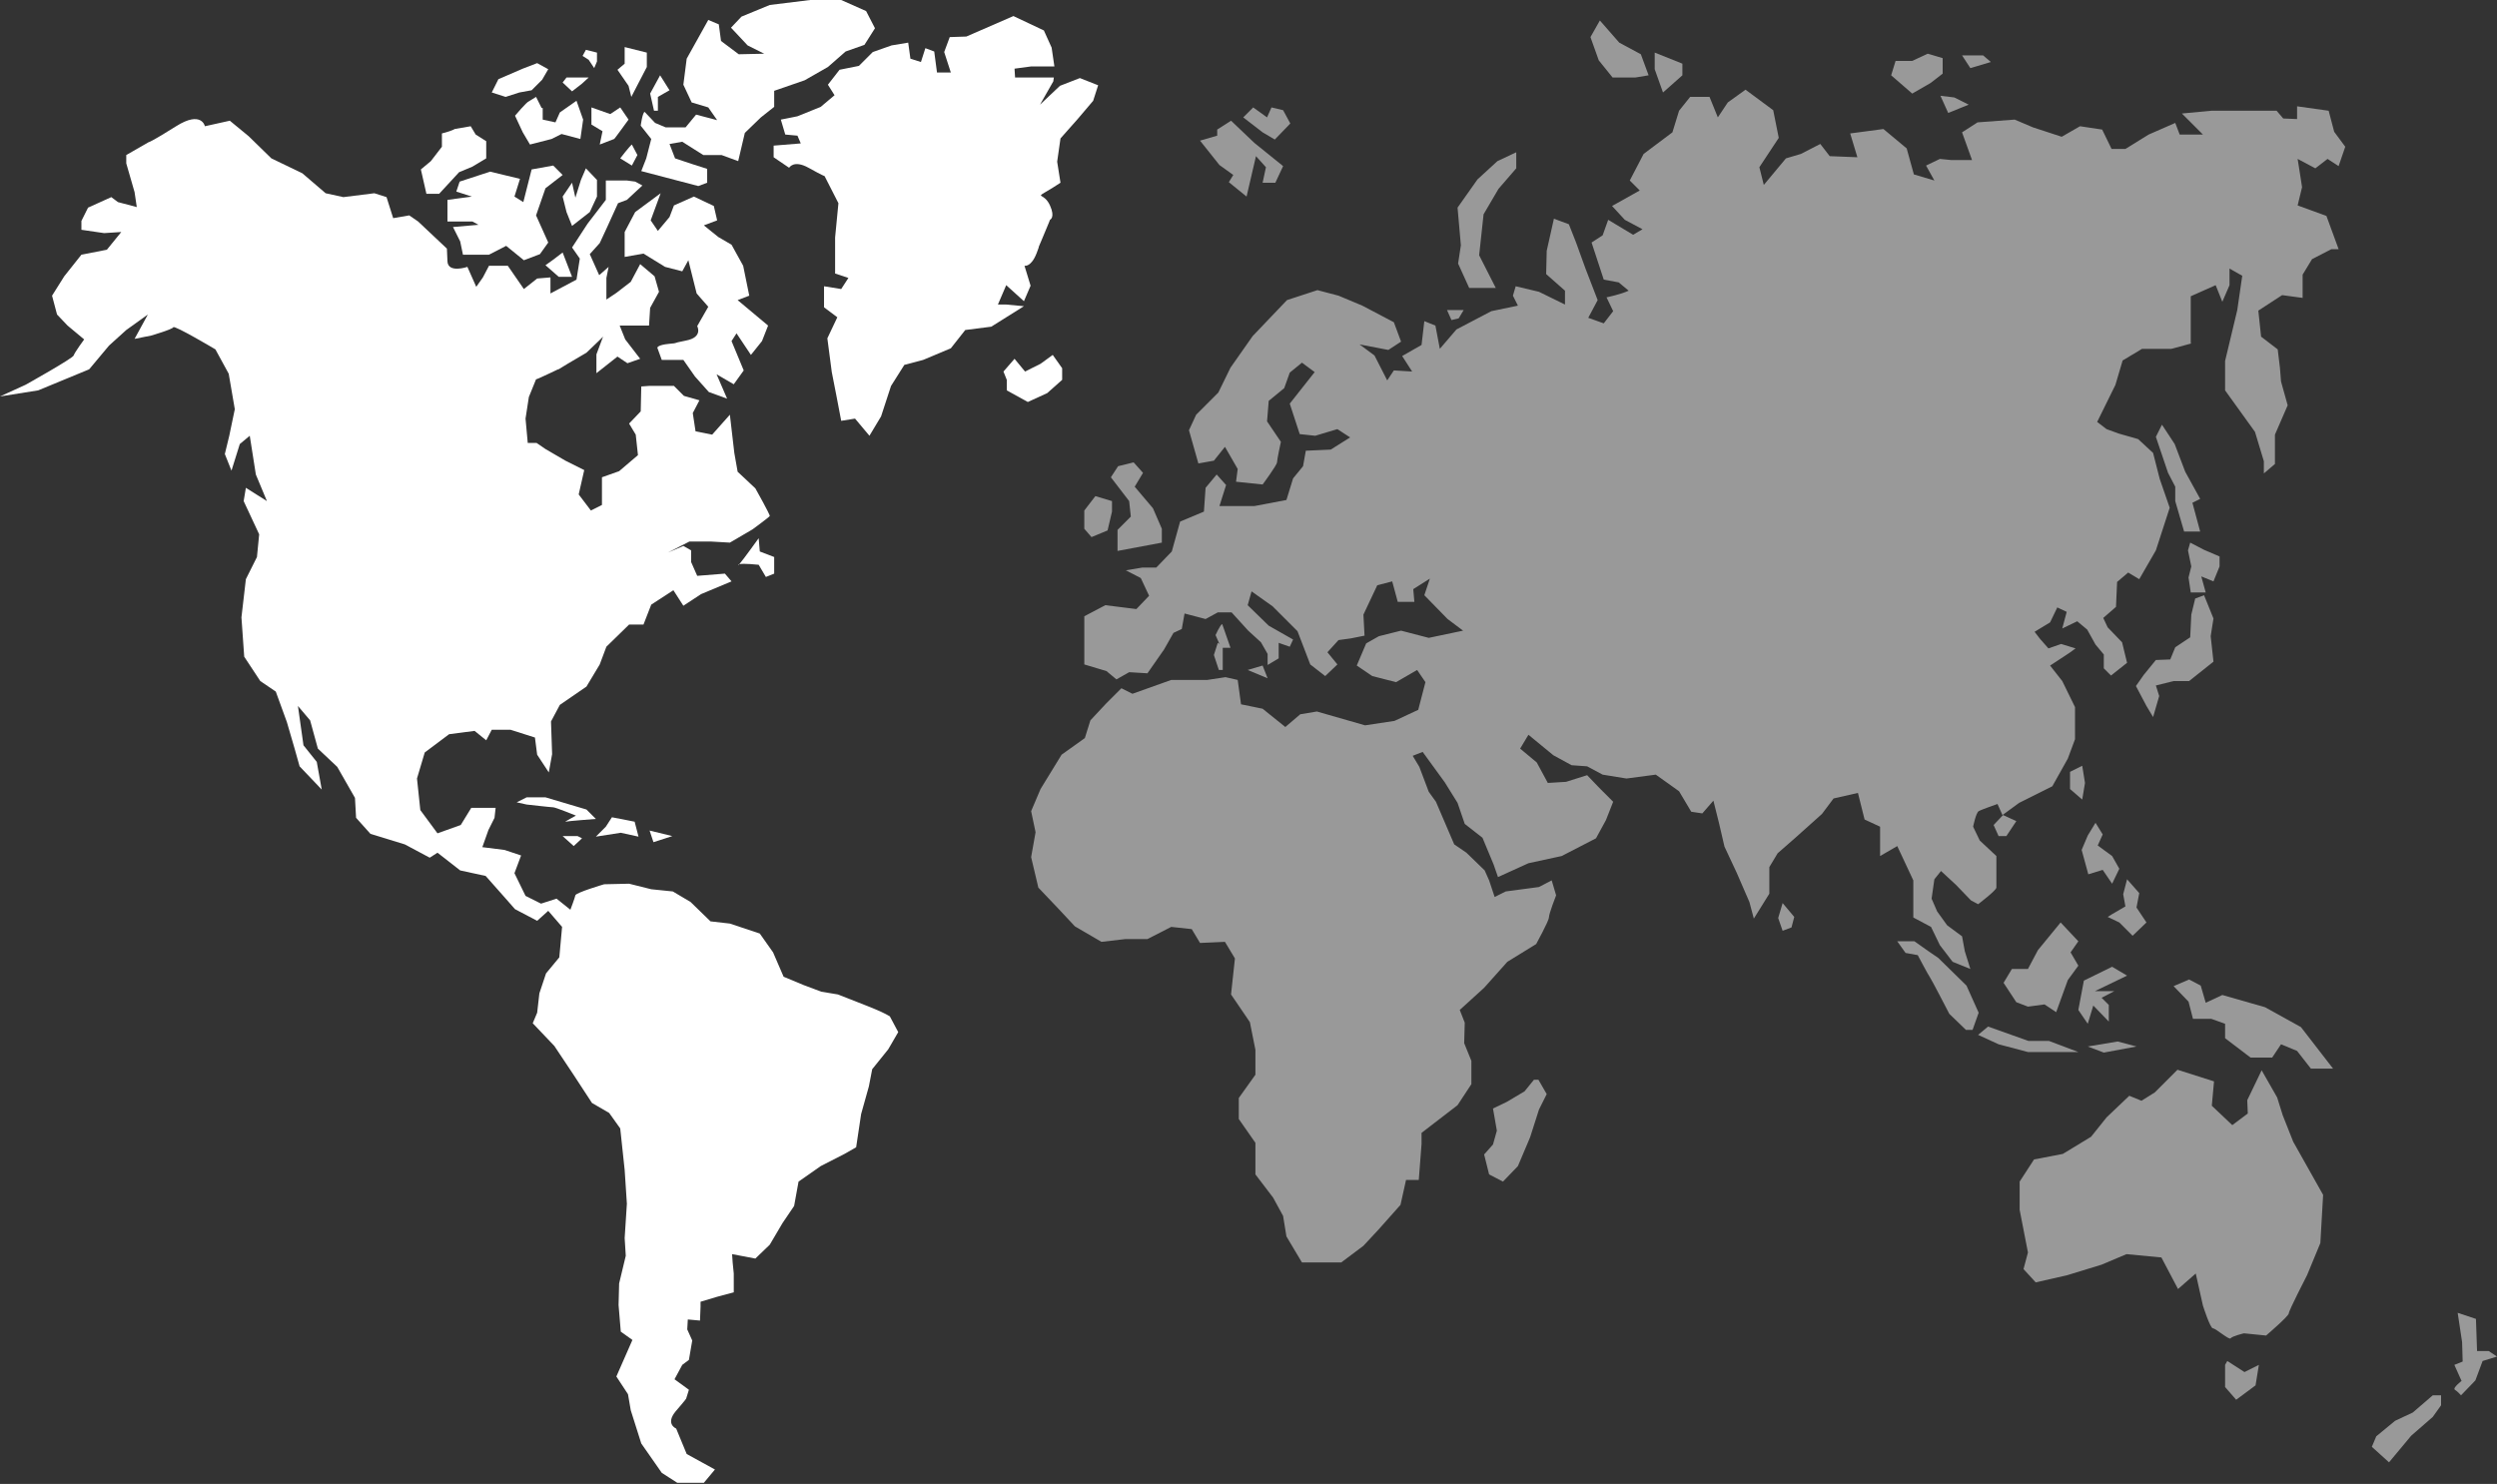 <?xml version="1.0" encoding="utf-8"?>
<!-- Generator: Adobe Illustrator 28.3.0, SVG Export Plug-In . SVG Version: 6.00 Build 0)  -->
<svg version="1.1" id="Livello_1" xmlns="http://www.w3.org/2000/svg" xmlns:xlink="http://www.w3.org/1999/xlink" x="0px" y="0px"
	 viewBox="0 0 450.9 268" style="enable-background:new 0 0 450.9 268;" xml:space="preserve">
<rect x="0" y="0" width="450.9" height="268" fill="#333333" stroke="none"/>
<style type="text/css">
	.st0{opacity:0.5;}
	.st1{fill:#FFFFFF;}
</style>
<g class="st0">
	<path class="st1" d="M420.5,20l-5.7-0.8v2.3l-2.5-0.1l-1.2-1.4h-6.8h-5l-5.3,0.5l3.8,3.8h-4.2l-0.8-2.1l-4.8,2.1l-4.2,2.6h-2.5
		l-1.7-3.5l-4-0.6l-3.3,1.9l-5.2-1.7l-3.3-1.4l-6.7,0.5l-2.8,1.8l1.8,5h-3.8l-2-0.2l-2.5,1.2l1.5,2.7l-3.7-1.1l-1.3-4.7l-4.2-3.5
		l-6,0.8l1.3,4.3l-5-0.2l-1.7-2.2l-3.5,1.8l-2.7,0.8l-4,4.8l-0.8-3.2l3.5-5.3l-1-5l-5-3.7l-3.2,2.3l-1.8,2.7l-1.5-3.7h-3.5l-2,2.5
		l-1.2,3.9l-5.2,3.9l-2.5,4.8l1.8,1.8l-5,2.8l2.3,2.5l3.2,1.7l-1.7,1l-4.5-2.7l-1,2.8l-2,1.3l2.2,6.7l2.7,0.5l1.8,1.5
		c-1.5,0.7-4,1.2-4,1.2l1.2,2.5l-1.7,2.2l-2.8-1l1.7-3.2l-2.2-5.7l-1.7-4.7l-1.3-3.3l-2.7-1l-1.3,5.8l-0.1,4.2l3.4,3V55l-4.7-2.3
		l-4.2-1l-0.5,1.7l0.9,1.8l-4.8,1l-6.3,3.3l-3,3.5l-0.8-4.2l-2-0.8l-0.5,4.3l-3.5,2l1.8,2.8l-3.3-0.2l-1.2,1.8l-2.3-4.5l-2.7-2
		l5.2,1l2.3-1.5l-1.3-3.5l-5.7-3l-4.3-1.8l-3.8-1l-5.5,1.8l-6.2,6.5l-4,5.7l-2.2,4.5l-4,4l-1.3,2.8l1.7,6l2.8-0.5l2-2.5l2.3,4
		l-0.3,2.3l4.8,0.5c0,0,2.6-3.5,2.6-4s0.7-3.7,0.7-3.7l-2.5-3.7l0.3-3.7l2.8-2.3l1-2.8l2.2-1.8l2.3,1.7l-4.5,5.7l1.8,5.5l2.8,0.3
		l4-1.2l2.3,1.5l-3.5,2.2l-4.5,0.2l-0.5,2.8l-1.8,2.2l-1.2,3.9l-5.8,1.1h-6.3l1.2-3.8l-1.7-1.9l-2,2.4l-0.3,4.3l-4.3,1.8l-1.5,5.4
		l-2.8,2.9h-2.5l-3,0.5l2.7,1.4l1.5,3.2l-2.3,2.4l-5.6-0.7l-3.8,2v5.7v3l4,1.2l1.8,1.5l2.3-1.3l3.3,0.2l3-4.3l1.7-3l1.5-0.7l0.5-2.8
		l3.8,1l2.2-1.2h2.5l3,3.3l2.3,2.1l1.2,2.1v2l2-1.2v-2.8l2,0.7l0.6-1.3l-4.4-2.5l-3.8-3.7l0.7-2.5l3.8,2.7l4.5,4.5l2.3,6l2.7,2.1
		l2.2-2.1l-1.8-2.2l2-2.2l2.2-0.3l2.5-0.5l-0.2-3.8l2.5-5.3l2.7-0.7l1,3.7h3l-0.2-2.3l3-1.9l-1,3l4.2,4.3l2.8,2.1l-6.2,1.3l-5-1.3
		l-4,1l-2.3,1.3l-1.7,4l2.8,1.9l4.3,1.1l3.8-2.2l1.5,2.2l-1.3,5l-4.3,2l-5.3,0.8l-8.7-2.5l-3,0.5l-2.7,2.3L228,128l-3.9-0.8
		l-0.6-4.4l-2.2-0.5l-3.3,0.5h-6.5l-7,2.5l-2-1l-2.8,2.8l-2.8,3l-1,3.2l-4.2,3l-3.8,6.2l-1.7,4l0.8,3.8l-0.8,4.5l1.3,5.5l3.8,4
		l2.8,3l4.8,2.8l4.3-0.5h4l4.3-2.2l3.7,0.4l1.5,2.5l4.5-0.2l1.8,3l-0.7,6.5l3.4,5l1,5v4.5l-3,4.2v3.8l3,4.3v5.7l3.2,4.2l1.8,3.3
		l0.6,3.7l2.8,4.7h4.3h2.8l4-3l2.7-2.9l4-4.5l1-4.5h2.3l0.5-6.5v-2l6.5-5l2.5-3.8v-4.2l-1.3-3.2l0.1-3.7l-0.9-2.3l4.4-4l4.2-4.7
		l5.2-3.2c0,0,2.3-4.2,2.3-4.8c0-0.7,1.3-4,1.3-4l-0.8-2.7l-2.3,1.2l-6,0.8l-2,1l-1-3l-0.8-1.8l-3.3-3.2l-2.2-1.5l-3.3-7.7L258,143
		l-1.7-4.5l-1.2-2l1.8-0.7l4,5.5l2.3,3.7l1.3,3.8l3.2,2.5l2,4.8l0.8,2.3l5.5-2.5l6-1.3l6.2-3.2l1.8-3.3l1.3-3.3l-2.5-2.5l-2.2-2.3
		l-3.8,1.2l-3.3,0.2l-2-3.7l-3-2.5l1.5-2.5l4.5,3.7l3.3,1.8l2.8,0.2l2.8,1.5l4.3,0.7l5.3-0.7l4.2,3l2.2,3.7l2,0.3l2-2.3l1,4l1,4.3
		l2.2,4.7l2.3,5.3l0.8,3l2.8-4.5v-4.8l1.5-2.5l3.2-2.8l4.8-4.3l2.1-2.8l4.4-1l1.2,4.8l2.8,1.3v3.3v2l3.1-1.8l2.9,6.2v3.7v3l3.2,1.7
		l1.6,3.3l2.3,3l3.2,1.3l-1-3.2l-0.5-2.7l-2.7-2l-1.8-2.5l-1-2.3l0.5-3.5l1.2-1.5l2.7,2.5l2.7,2.8l1.3,0.7c0,0,3.3-2.5,3.3-3
		s0-5.7,0-5.7l-3-2.8l-1.2-2.5c0,0,0.5-2.5,1-2.8s3.4-1.3,3.4-1.3l0.9,2l3-2.2l6-3l2.8-5l1.3-3.5v-5.8l-2.3-4.7l-2.2-2.8l3.5-2.3
		l1.1-0.8l-2.6-0.8l-2.3,0.8l-1.5-1.7l-1-1.3l2.8-1.7l1.3-2.7l1.7,0.8l-0.8,3l2.7-1.3l1.8,1.5l1.5,2.7l1.5,1.8v2.5l1.3,1.3l2.9-2.3
		l-0.9-3.7l-2.6-2.7l-0.8-1.7l2.3-2l0.2-4.5l2-1.7l2,1.2l3-5.2l2.5-7.7l-1.8-5.2l-1.2-4.7l-2.7-2.5l-3.5-1l-2.2-0.8l-1.7-1.3
		l3.3-6.7l1.3-4.4l3.5-2.1h5.3l3.7-1h-0.2v-8.5l4.5-2l1.2,3l1.3-3v-3l2.3,1.3L404,56l-2.2,9.2v5.3l5.4,7.5l1.6,5.3v2.2l2-1.7v-5.3
		l2.3-5.3l-1.2-4.3l-0.2-2.5l-0.4-3.3l-3-2.3l-0.5-4.7l4.3-2.8l3.7,0.5v-4.2l1.7-2.8L421,45h1.3l-2.2-6l-5.2-1.9l0.8-3.3l-0.5-3.2
		l-0.3-1.9l3.2,1.7l2.2-1.7l2,1.3l1.2-3.5l-2-2.7L420.5,20z"/>
	<polygon class="st1" points="277,195 275.3,197.1 272.1,199 269.6,200.2 270.3,204.2 269.6,206.7 268,208.5 268.9,212.1 
		271.4,213.4 274.1,210.6 276.3,205.4 277.9,200.4 279.3,197.6 277.8,195 	"/>
	<polygon class="st1" points="321.1,165.8 321.9,168.1 323.5,167.5 324,165.6 321.9,163.1 	"/>
	<path class="st1" d="M355.1,178l-5.1-5l-1.9-1.3l-2.4-1.7h-3.1l1.5,2.1l2.2,0.4c0,0,1.9,3.6,2.2,4c0.3,0.4,3.5,6.6,3.5,6.6l3,2.9
		h1.2l1.1-3.1L355.1,178z"/>
	<polygon class="st1" points="370.4,190 375.3,190 370,188 366.3,188 359,185.4 357.2,186.9 360.9,188.6 366.2,190 	"/>
	<polygon class="st1" points="385.8,189 382.4,188.1 377,189 379.9,190.1 	"/>
	<polygon class="st1" points="381.4,174.6 376.3,177.1 375.3,182.4 377,184.9 378,181.6 380.8,184.5 380.8,181.5 379.5,180.2 
		381.8,179 378.3,179 384.1,176.2 	"/>
	<polygon class="st1" points="368,171.6 366.2,175 363.3,175 361.8,177.5 364.1,181 366.2,181.8 369.2,181.4 371.3,182.8 373.4,177 
		375.3,174.4 373.9,172 375.3,170 372.1,166.6 	"/>
	<polygon class="st1" points="409,181.9 401.3,179.7 398.3,181.1 397.4,178 395.3,176.9 392.5,178.1 395.2,180.9 396,184 399.3,184 
		401.8,184.9 401.8,187.5 406.4,191 410.3,191 411.9,188.6 414.8,189.8 417.3,193 421.3,193 415.5,185.5 	"/>
	<path class="st1" d="M412.2,201.4l-1-3.2l-2.8-4.9l-2.6,5.4l0.1,2.4l-2.8,2.1l-3.7-3.5l0.4-4.4l-6.6-2.1l-4.1,4.1l-2.4,1.5
		l-2.2-0.9l-4.1,3.9l-2.8,3.5l-5.1,3.1l-5.2,1l-2.6,4v5.1l1.5,7.7l-0.8,3l2.2,2.4l5.7-1.3l6.2-1.9l4.5-1.9l6.3,0.6l3,5.7l3.2-2.8
		l1.3,5.8c0,0,1.3,4.1,1.8,4.1s3,2.2,3.2,1.8c0.3-0.4,2.4-0.9,2.4-0.9l4,0.4c0,0,4.1-3.5,4.1-4s3.3-6.9,3.3-6.9l2.4-5.8l0.5-8.7
		l-5.4-9.6L412.2,201.4z"/>
	<polygon class="st1" points="402.2,245.8 401.8,246.5 401.8,250.5 403.8,252.8 407.3,250.2 407.9,246.5 405.3,247.8 	"/>
	<polygon class="st1" points="435.7,255.1 432.5,256.6 429.1,259.4 428.3,261.3 431.4,264.1 435.4,259.3 439.3,255.9 440.8,253.8 
		440.8,252 439.3,252 	"/>
	<path class="st1" d="M449.4,244h-2.1l-0.2-5.8l-3.3-1.1l0.8,5.3l0.1,3.5l-1.5,0.6l1.3,2.9c0,0-1.7,1.3-1.2,1.6s1.1,1,1.1,1l2.6-2.7
		l1.3-3.5l2.6-0.8L449.4,244z"/>
	<polygon class="st1" points="373.8,139.4 373.8,142.5 376,144.4 376.5,141.4 376,138.3 	"/>
	<polygon class="st1" points="360,149 360.9,151 362.3,151 364.1,148.3 361.7,147.2 	"/>
	<polygon class="st1" points="378.4,148.6 377,150.9 375.9,153.5 377.1,157.9 379.7,157.1 381.4,159.6 382.7,156.9 381.4,154.6 
		378.8,152.7 379.7,150.7 	"/>
	<polygon class="st1" points="380.6,165.6 382.7,166.6 385.1,169 387.6,166.6 385.8,163.9 386.3,161.3 384.1,158.8 383.4,161.5 
		383.8,163.7 381.4,165.1 	"/>
	<polygon class="st1" points="387.1,121.9 385.7,123.9 387.6,127.5 388.8,129.5 389.9,125.7 389.3,123.8 392.5,123 395.3,123 
		399.7,119.5 399.2,114.9 399.7,111.7 398,107.5 396.4,108.1 395.7,111 395.5,115.1 392.8,116.9 391.9,119.1 389.3,119.2 	"/>
	<polygon class="st1" points="400.8,102.3 400.8,100.5 398,99.3 395.5,98 395.1,99.4 395.7,102.3 395.2,104.3 395.6,107 398.3,107 
		397.5,104.1 399.7,105 	"/>
	<polygon class="st1" points="394.6,85.2 392.7,80.2 390.4,76.7 389.3,78.9 391.5,85.4 392.8,87.9 392.8,90.5 394.4,96 397.3,96 
		395.9,90.8 397.3,90.1 	"/>
	<polygon class="st1" points="348.6,15 350.8,13.3 350.8,10.5 348.1,9.7 345.3,11 342.3,11 341.5,13.6 345.3,16.9 	"/>
	<polygon class="st1" points="359.5,11.2 358.1,10 354.3,10 355.8,12.3 	"/>
	<polygon class="st1" points="351.8,20.4 355.5,18.9 352.9,17.6 350.4,17.3 	"/>
	<polygon class="st1" points="303.8,13.6 303.8,11.5 298.8,9.5 298.8,12.5 300.3,16.7 	"/>
	<polygon class="st1" points="291.2,14 295.3,14 297.7,13.6 296.3,9.8 292.4,7.7 288.9,3.7 287.2,6.7 288.7,10.9 	"/>
	<polygon class="st1" points="263.3,47.6 265.3,52 270.1,52 267.1,46.1 267.9,38.7 270.6,34.1 273.8,30.4 273.8,27.5 270.4,29.1 
		266.8,32.4 263.2,37.5 263.8,44.3 	"/>
	<polygon class="st1" points="200,95.8 200.8,92.4 200.8,90.5 197.8,89.6 195.8,92.2 195.8,94.5 195.8,95.5 197.1,97 	"/>
	<polygon class="st1" points="204.2,93.3 201.8,95.7 201.8,99.5 209.8,98 209.8,95.5 208.2,91.8 204.9,87.9 206.4,85.4 204.7,83.5 
		201.9,84.2 200.6,86.2 203.9,90.5 	"/>
	<polygon class="st1" points="222.7,31.6 221.9,32.9 225.1,35.5 226.8,28.2 228.6,30.2 228,33 230.3,33 231.7,30 226.5,25.8 
		222.3,21.8 219.8,23.4 219.8,24.5 216.7,25.4 220.2,29.8 	"/>
	<polygon class="st1" points="230.2,25.2 233,22.3 231.7,19.9 229.6,19.4 228.8,21.2 226.3,19.4 224.5,21.2 228,23.9 	"/>
	<polygon class="st1" points="228,120.2 225.3,121 228.9,122.5 	"/>
	<path class="st1" d="M219.2,118.3l0.9,2.7h0.7v-4h1.4l-1.5-4.3c-0.4,0.2-1.2,2-1.2,2l0.7,1.6l-0.3-0.2L219.2,118.3z"/>
	<polygon class="st1" points="263.4,57.5 264.3,56 262.3,56 261.3,56 262.1,57.8 	"/>
</g>
<g>
	<polygon class="st1" points="187.9,65.7 185.1,67.1 183.2,64.8 181.2,67.1 181.8,68.6 181.8,70.5 185.6,72.6 189.1,71 191.8,68.6 
		191.8,66.5 190.1,64.1 	"/>
	<path class="st1" d="M195,14.1l-3.6,1.4l-3.6,3.4l2.4-4.2l0.1-0.7h-3h-4l-0.1-1.6l3-0.4h4.2l-0.5-3.4l-1.4-3.1L183,2.9l-8.5,3.7
		l-3,0.1l-1,2.7l1.2,3.7h-2.5l-0.5-3.8l-1.6-0.6l-0.8,2.5l-1.9-0.6L164,7.7l-3,0.5l-3.4,1.2l-2.5,2.5l-3.5,0.7l-2.1,2.7l1.2,1.9
		l-2.5,2.1L144,21l-3,0.6l0.8,2.7l2.2,0.2l0.6,1.4l-4.9,0.4v2.1l2.8,1.9c0,0,0.8-1.5,3.5,0s2.9,1.5,2.9,1.5l2.5,4.9l-0.6,6.2v6.5
		l2.4,0.8l-1.3,2l-3.1-0.5v3.8l2.4,1.8l-1.8,3.8l0.8,6.1l0.9,4.6l0.8,4.2l2.5-0.4l2.6,3.1l2.1-3.5l1.8-5.5l2.4-3.8l3.4-0.9l5-2.1
		l2.6-3.3L179,59l5.9-3.7l-3.2-0.3h-1.5l1.5-3.5l3.2,2.9l1.2-2.8L185,48c0,0,1.2,0.3,2.2-2.3s-0.4,0.7,1-2.6s1.4-3.4,1.4-3.4
		s1-0.4,0-2.6s-2.5-1.4-1-2.3s1.5-0.9,1.5-0.9l1.4-0.9l-0.6-3.8l0.6-4.2l3.1-3.5l2.8-3.3l0.9-2.8L195,14.1z"/>
	<path class="st1" d="M127.9,19.4l1.6,2.3l-3.8-1l-1.9,2.3h-3.6l-1.9-0.8l-1.9-2c-0.4,0.2-0.7,2.5-0.7,2.5l1.9,2.4l-0.9,3.5
		l-0.9,2.3l6.1,1.6l4.2,1.1l1.6-0.6v-2.5l-2.8-0.9l-3-1l-1-2.6l2.3-0.4L127,28h3.3l3,1.1l1.2-5.1l2.9-2.8l2.4-1.9v-2.9l5.5-1.9
		l4.2-2.4l3.2-2.8l3.4-1.2l1.9-3L156.4,2l-4.5-2h-5.6L139,0.9L133.9,3L132,5l3,3.2l3,1.5l-4.6,0.1l-3.2-2.4l-0.4-3l-1.9-0.8l-3.9,7
		l-0.6,4.7l1.5,3.2L127.9,19.4z"/>
	<path class="st1" d="M112,28.6l2.1,1.3l1-1.9l-1-1.9C113.6,26.5,112,28.6,112,28.6z"/>
	<polygon class="st1" points="118.8,20 118.8,17.5 120.9,16.3 119.2,13.6 117.4,16.9 118.1,20 	"/>
	<polygon class="st1" points="114,17.5 116.8,12.1 116.8,9.5 112.8,8.5 112.8,11.5 111.5,12.6 113.5,15.5 	"/>
	<path class="st1" d="M106.8,22.5l2,1.2l-0.5,2.4l2.6-1c0,0.1,2.6-3.5,2.6-3.5l-1.5-2.2l-1.8,1.2l-3.4-1.2
		C106.8,19.4,106.8,22.5,106.8,22.5z"/>
	<path class="st1" d="M97.8,19.5l-1-2l-1.3,0.8c-0.4,0.1-2.5,2.6-2.5,2.6l1.4,3l1.3,2.2l3.9-1l1.8-0.9l3.4,0.9l0.5-3.5l-1.2-3.4
		l-3,2.1l-0.8,1.8L98,21.6v-2.1H97.8z"/>
	<polygon class="st1" points="93.8,16.7 96,16.3 97.9,14.4 99,12.5 97,11.4 94.4,12.4 90,14.3 88.8,16.7 91.3,17.5 	"/>
	<polygon class="st1" points="105.1,15.1 106.3,14 102.3,14 101.6,14.9 103.3,16.5 	"/>
	<polygon class="st1" points="107.3,12.3 107.8,11.1 107.8,9.5 105.8,9 105.2,10.1 106.3,10.8 	"/>
	<path class="st1" d="M79.3,35l3.6-3.9l2.4-1l2.5-1.5v-3.1l-1.9-1.2L85,22.8l-2.9,0.5c-0.4,0.3-2.3,0.8-2.3,0.8v2.4l-2,2.6L76,30.6
		l1,4.4H79.3z"/>
	<polygon class="st1" points="82.4,34.6 85.2,35.5 80.8,36.1 80.8,40 85.3,40 86.4,40.6 81.8,41 83.1,43.6 83.6,46 88.3,46 
		91.4,44.4 94.6,47 97.5,45.9 99,43.8 96.8,38.9 98.5,34 101.6,31.6 99.9,29.9 96,30.6 94.5,36.5 92.9,35.5 93.9,32.3 88.5,31 
		83,32.8 	"/>
	<polygon class="st1" points="106.5,38.3 107.8,35.5 107.8,32.5 105.8,30.4 104.9,32.5 103.9,35.7 103.3,33 101.6,35.5 102.3,38.3 
		103.3,40.8 	"/>
	<polygon class="st1" points="99.9,46.9 98.5,47.9 100.9,50 103.3,50 101.6,45.6 	"/>
	<path class="st1" d="M156.4,181.6c-5.1-2-5.1-2-5.1-2l-3-0.5l-3.2-1.2l-3.6-1.5l-1.9-4.4l-2.4-3.4l-5.4-1.8l-3.5-0.4l-3.6-3.5
		l-3.2-1.9l-3.9-0.4l-4-1l-4.5,0.1c0,0-5.1,1.5-5.2,2s-0.9,2.6-0.9,2.6l-2.5-2l-2.8,0.9l-2.8-1.4l-2-4.1l1.2-3.2l-3-1l-4-0.5
		l1.1-3.1l1.1-2.2l0.2-1.8h-4.4l-1.9,3.1l-4.2,1.5l-3.1-4.2l-0.6-5.7l1.4-4.7l4.4-3.3l4.6-0.6l2.1,1.7l1-1.9h3.4l4.4,1.4l0.4,3.1
		l2.1,3.2l0.6-3.3l-0.2-5.9l1.6-3l4.8-3.3l2.4-4l1.2-3.2l4.1-4h2.6l1.4-3.6l4-2.6l1.8,2.8l3.2-2.1l5.5-2.3l-1.2-1.4l-5,0.4l-1.1-2.5
		v-2.1l-1.4-0.8l-2.8,1.2l3.9-2h3.8l3.5,0.2l4.1-2.4c0,0,3-2.2,3.1-2.4c0.1-0.2-2.6-5-2.6-5l-3.2-3l-0.6-3.4l-0.8-6.9l-3.2,3.6
		l-3-0.6l-0.5-3.3l1.2-2.3l-2.8-0.8l-1.8-1.8h-4.5l-1.4,0.1l-0.1,4.5l-2.1,2.2l1.2,2l0.4,3.7l-3.4,2.9l-3.1,1.1v5l-2,1l-2.2-2.9
		l1-4.4l-3.4-1.7l-3.6-2.1L96.9,80h-1.6l-0.4-4.4l0.6-3.9l1.3-3.2c0.1,0,0.6-0.2,2.5-1.1c3.2-1.6-0.1,0.3,3.2-1.7c3.4-2,3.4-2,3.4-2
		l2.5-2.4l0.5-0.5l-1.2,3.2v3.4l3.8-3l1.8,1.2l2.3-0.8l-2.7-3.5l-1-2.5h5.3l0.2-3.2l1.6-2.9l-0.8-2.8l-2.6-2.2l-1.7,3.2l-2.6,2
		l-1.8,1.2v-3.9l0.4-2l-1.7,1.5l-1.7-3.8l1.8-2l1.3-2.8l2-4.4l1.6-0.6l2.8-2.6l-1.3-0.7l-1.5-0.2h-3.8v3.5l-3.3,4.3l-2.8,4.3l1.4,2
		l-0.6,3.8L99.4,53v-2.9L97,50.3l-2.4,1.9L91.7,48h-3.4l-1.1,2.1L86,51.8l-1.6-3.6c0,0-3.5,1.2-3.6-1s-0.1-2.3-0.1-2.3L75.5,40
		l-1.6-1.1L71,39.4l-1.2-3.8l-2.2-0.7L62,35.6l-3.2-0.7l-4.2-3.6L49,28.6l-4.1-4l-3.4-2.8l-4.5,1c0,0-0.6-2.9-5.2,0s-5,2.9-5,2.9
		l-4,2.3v1.5l1.5,5.2l0.4,2.7l-3.4-0.9l-1.2-0.9l-4.2,1.9l-1.2,2.4v1.6l4.1,0.6l3.1-0.2l-2.6,3.2L14.7,46l-3.1,3.9l-2.2,3.5l0.9,3.4
		l1.9,2l3,2.5c0,0-1.7,2.3-1.9,2.9c-0.1,0.5-8.7,5.3-8.7,5.3L0,71.6l6.9-1.1l9.2-3.8l3.6-4.3l3.1-2.8l3.9-2.8l-2.4,4.4l3-0.6
		c0,0,3.8-1.1,4-1.5s7.6,4,7.6,4l2.4,4.4l1.1,6.4l-1,4.8L40.6,82l1.2,3l1.5-4.8l1.8-1.5l1.1,7l2,4.8l-3.8-2.4L44,90.5l2.8,6
		l-0.4,4.1l-2,4l-0.8,6.9l0.5,7.1L47,123l2.8,1.9l2,5.5l1.4,4.8l0.9,3.2l4,4.2l-0.9-5l-2.4-3l-1-7.1l2.2,2.6l1.4,5.1l3.5,3.3
		l3.2,5.6l0.2,3.6l2.6,2.9l6.2,1.9l4.5,2.4L79,154l4.1,3.2l4.6,1l3.1,3.5l2.2,2.5l4,2.1l2-1.8l2.5,2.9l-0.5,5.5l-2.4,2.9l-1.2,3.6
		l-0.4,3.5l-0.8,1.9l3.9,4.1l3.4,5.1l3.4,5.2l3.1,1.8l2,2.8l0.8,7.5l0.4,6.1l-0.4,6.2l0.2,3.2l-1.2,5l-0.1,3.9l0.4,4.8l2.1,1.5
		l-2.9,6.6l2.1,3.2l0.5,2.9l1.9,6l3.7,5.3l2.8,1.8h4.8l2-2.4l-5.1-2.8l-1.9-4.6c0,0-2-0.8-0.1-3.1c1.9-2.2,1.9-2.3,1.9-2.3l0.5-1.6
		l-2.6-1.9l1.4-2.6l1.2-0.9l0.6-3.5l-0.9-2l0.1-1.8l2.2,0.2l0.1-2.5v-0.9l3-0.9l3-0.8V230l-0.2-2l-0.1-1.5l4.2,0.8l2.6-2.5l2.3-3.9
		l2.1-3.1l0.8-4.4l4-2.8l4.3-2.2l2.1-1.2l0.9-6l1.4-5l0.6-3.1l2.9-3.6l1.8-3.1l-1.6-3C160.6,183.8,161.5,183.6,156.4,181.6z"/>
	<path class="st1" d="M135.6,64.1l2-2.5l1.1-2.8l-5.5-4.6l2.1-0.8l-1.1-5.4l-2.1-3.8l-2.4-1.4l-2.6-2.1l2.4-0.9l-0.6-2.6l-3.6-1.7
		l-3.6,1.6l-0.8,2.1l-2.1,2.5l-1.3-1.9l1.8-4.9l-4.6,3.4l-1.9,3.6v4.5l3.4-0.6l3.9,2.4l3.1,0.8l1.1-2l1.5,6l2.1,2.4l-2,3.5
		c0,0,1.1,2-2,2.6s-1,0.4-3.1,0.6s-2.1,0.7-2.1,0.7l0.8,2.2h3.9l2.1,3l2.5,2.8l3.3,1.2l-1.9-4.4l3.1,1.8l1.8-2.5l-2.2-5.3l0.9-1.4
		L135.6,64.1z"/>
	<path class="st1" d="M133.3,102c0,0,0.1,0,0.2-0.1C133.3,101.9,133.3,101.9,133.3,102z"/>
	<path class="st1" d="M137,97.2c0,0-2.8,3.9-3.5,4.7c0.7-0.2,3.5,0.1,3.5,0.1l1.3,2.2l1.5-0.6v-3l-2.6-1L137,97.2z"/>
	<path class="st1" d="M105.9,146.2l-7.4-2.2h-3.4l-1.8,0.9l1.8,0.4c0,0,4.4,0.5,4.8,0.5s4.1,1.5,4.1,1.5s-2.2,1.2-1.9,1.1
		s5.5-0.5,5.5-0.5L105.9,146.2z"/>
	<polygon class="st1" points="115.3,151.1 114.6,148.4 110.5,147.6 109.4,149.3 107.6,151.1 112.1,150.4 	"/>
	<polygon class="st1" points="103.6,152.8 105.1,151.4 104.3,151 101.6,151 	"/>
	<polygon class="st1" points="118,152.1 121.4,151 117.3,150 	"/>
</g>
</svg>
